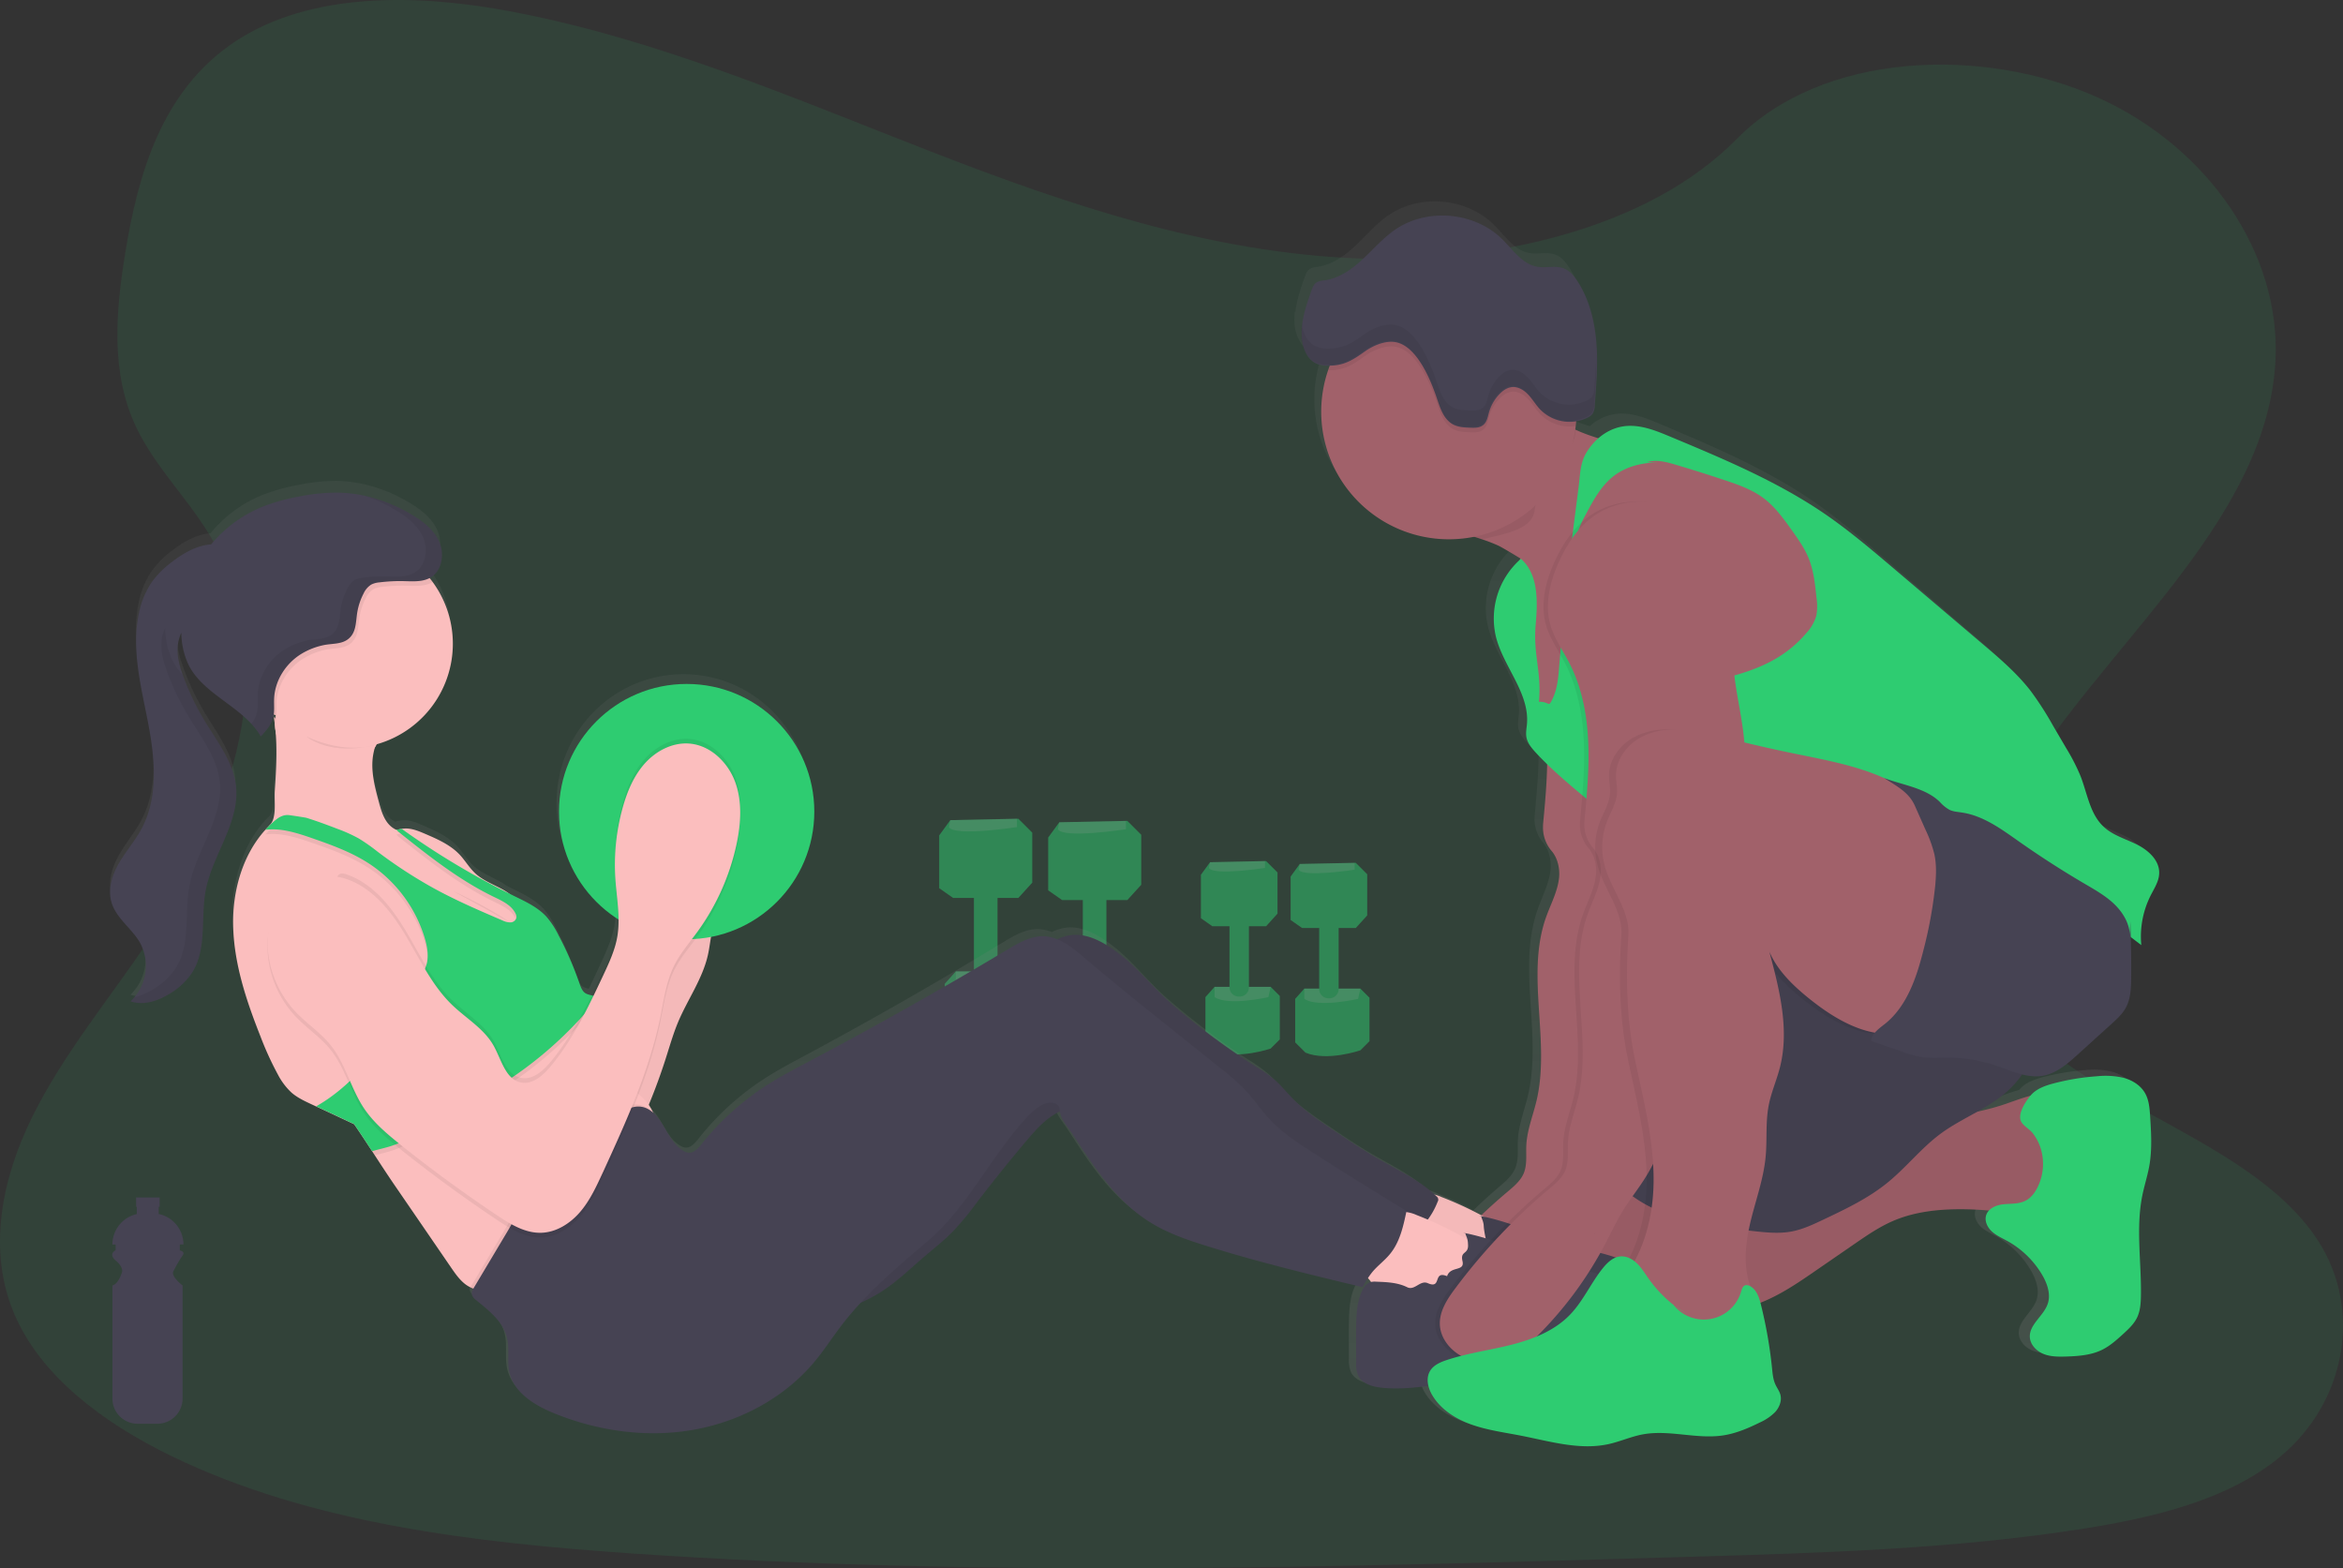 <svg id="75ec1790-e4b7-40a0-8812-a9d39b2e2dcc" data-name="Layer 1" xmlns="http://www.w3.org/2000/svg" xmlns:xlink="http://www.w3.org/1999/xlink" width="1152.12" height="771.1" viewBox="0 0 1152.12 771.1"><rect x="0" y="0" width="1152.12" height="771.1" fill="#333333" stroke="none"/><defs><linearGradient id="032ce586-20fc-46c0-b9ed-56307e39c62d" x1="578.95" y1="774.32" x2="578.95" y2="163.42" gradientUnits="userSpaceOnUse"><stop offset="0" stop-color="gray" stop-opacity="0.25"/><stop offset="0.54" stop-color="gray" stop-opacity="0.12"/><stop offset="1" stop-color="gray" stop-opacity="0.1"/></linearGradient></defs><title>personal trainer</title><path d="M693.33,191.58C619.47,189,549.13,165.18,482,139.09s-133.71-55-205.8-68.82C229.78,61.38,176.75,60.13,139.39,85c-35.95,23.92-47.57,65.22-53.81,103.53-4.7,28.83-7.46,59.18,5.41,86.16,8.94,18.74,24.81,34.49,35.79,52.44C165,389.57,138,466.58,96.59,527.56c-19.42,28.6-41.94,55.89-56.92,86.34s-21.91,65.34-8.8,96.4c13,30.78,43.95,53.91,77.49,70.17,68.12,33,148.39,42.49,226.66,47.85,173.27,11.85,347.46,6.72,521.19,1.58,64.29-1.9,128.87-3.83,192.11-13.77,35.13-5.52,71.39-14.28,96.89-35.44,32.37-26.85,40.39-72.32,18.7-106-36.38-56.48-137-70.5-162.41-131.12-14-33.36.38-70.53,20.72-101.47,43.64-66.38,116.78-124.61,120.64-200.49,2.64-52.11-32.52-104.29-86.89-129-57-25.84-136-22.59-178.05,20.19C834.63,176.9,758.55,193.85,693.33,191.58Z" transform="translate(-23.94 -64.45)" fill="#2ecc71" opacity="0.1"/><g opacity="0.5"><polygon points="500.76 402.58 467.3 403.27 461.83 410.78 461.83 436.73 468.66 441.51 500.76 441.51 507.59 434 507.59 409.41 500.76 402.58" fill="#2ecc71"/><path d="M524,471.13s-30.73,4.78-33.46,0l.69-3.41L524,467Z" transform="translate(-23.94 -64.45)" fill="#fff" opacity="0.2"/><path d="M527.43,542.15l5.46,5.47v26L527.43,579s-19.8,6.83-32.78,1.36l-6.15-6.14v-26l5.47-6.15Z" transform="translate(-23.94 -64.45)" fill="#2ecc71"/><path d="M526.06,548.3s-23.9,5.46-32.09,0v-6.15h33.46Z" transform="translate(-23.94 -64.45)" fill="#fff" opacity="0.2"/><path d="M514.45,505.78v36.94a5.54,5.54,0,0,1-5.8,5.24h0a5.54,5.54,0,0,1-5.8-5.24V505.78c0-3.14,3-5.57,6.48-5.21h0A5.46,5.46,0,0,1,514.45,505.78Z" transform="translate(-23.94 -64.45)" fill="#2ecc71"/><polygon points="554.35 403.64 520.89 404.32 515.42 411.83 515.42 437.78 522.25 442.56 554.35 442.56 561.18 435.05 561.18 410.46 554.35 403.64" fill="#2ecc71"/><path d="M577.6,472.18s-30.73,4.78-33.46,0l.68-3.41,32.78-.68Z" transform="translate(-23.94 -64.45)" fill="#fff" opacity="0.2"/><path d="M581,543.2l5.46,5.47v26L581,580.08s-19.81,6.83-32.78,1.36l-6.15-6.14V549.35l5.47-6.15Z" transform="translate(-23.94 -64.45)" fill="#2ecc71"/><path d="M579.65,549.35s-23.9,5.46-32.09,0V543.2H581Z" transform="translate(-23.94 -64.45)" fill="#fff" opacity="0.2"/><path d="M568,506.83v36.94a5.55,5.55,0,0,1-5.8,5.24h0a5.55,5.55,0,0,1-5.81-5.24V506.83c0-3.14,3-5.57,6.49-5.21h0A5.46,5.46,0,0,1,568,506.83Z" transform="translate(-23.94 -64.45)" fill="#2ecc71"/><polygon points="622.57 423.39 595.02 423.96 590.52 430.14 590.52 451.5 596.14 455.44 622.57 455.44 628.19 449.25 628.19 429.01 622.57 423.39" fill="#2ecc71"/><path d="M645.94,491.22s-25.29,3.93-27.54,0l.56-2.81,27-.57Z" transform="translate(-23.94 -64.45)" fill="#fff" opacity="0.2"/><path d="M648.75,549.68l4.5,4.5v21.36l-4.5,4.5s-16.3,5.62-27,1.12l-5.06-5.06V554.74l4.5-5.06Z" transform="translate(-23.94 -64.45)" fill="#2ecc71"/><path d="M647.63,554.74s-19.68,4.5-26.42,0v-5.06h27.54Z" transform="translate(-23.94 -64.45)" fill="#fff" opacity="0.2"/><path d="M638.07,519.74v30.41a4.56,4.56,0,0,1-4.78,4.31h0a4.55,4.55,0,0,1-4.77-4.31V519.74a4.62,4.62,0,0,1,5.33-4.29h0A4.5,4.5,0,0,1,638.07,519.74Z" transform="translate(-23.94 -64.45)" fill="#2ecc71"/><polygon points="666.68 424.26 639.13 424.82 634.64 431 634.64 452.37 640.26 456.3 666.68 456.3 672.3 450.12 672.3 429.88 666.68 424.26" fill="#2ecc71"/><path d="M690.06,492.08s-25.3,3.94-27.55,0l.56-2.81,27-.56Z" transform="translate(-23.94 -64.45)" fill="#fff" opacity="0.2"/><path d="M692.87,550.55l4.49,4.49V576.4l-4.49,4.5s-16.31,5.62-27,1.13L660.82,577V555.61l4.5-5.06Z" transform="translate(-23.94 -64.45)" fill="#2ecc71"/><path d="M691.74,555.61s-19.67,4.49-26.42,0v-5.06h27.55Z" transform="translate(-23.94 -64.45)" fill="#fff" opacity="0.2"/><path d="M682.19,520.6V551a4.56,4.56,0,0,1-4.78,4.31h0a4.56,4.56,0,0,1-4.78-4.31V520.6c0-2.58,2.5-4.58,5.34-4.28h0A4.49,4.49,0,0,1,682.19,520.6Z" transform="translate(-23.94 -64.45)" fill="#2ecc71"/></g><path d="M1073,599.07c-2.15-3.89-6.17-6.45-10.4-7.63a38,38,0,0,0-13.08-.82,115,115,0,0,0-20.93,3.45c-4.25,1.12-8.66,2.62-11.53,6-.08.1-.17.22-.26.32-4.39,1.15-8.75,2.92-13,4.36a122,122,0,0,1-13,3.53c5.75-3.27,11.35-6.73,16.09-11.35a45.49,45.49,0,0,0,6-7.16,23.81,23.81,0,0,0,10,.67c6.77-1.16,12.24-6,17.33-10.72l16.37-15.06c2.61-2.4,5.26-4.86,7-8,2.35-4.37,2.56-9.57,2.62-14.56.08-6.86,0-13.72-.2-20.57l5.18,4a45.87,45.87,0,0,1,4.54-24.56c1.8-3.63,4.16-7.24,4.21-11.31.08-6.28-5.32-11.22-10.85-14s-11.75-4.56-16.28-8.83c-6.74-6.35-8-16.48-11.33-25.18a100.08,100.08,0,0,0-7-13.77L1028,416.58a160.21,160.21,0,0,0-10.88-17.19c-6.74-8.89-15.23-16.22-23.66-23.47l-43.84-37.77c-10.66-9.19-21.36-18.39-32.89-26.43-23.39-16.31-49.78-27.51-76-38.6-6.6-2.8-13.47-5.64-20.61-5.3A23.57,23.57,0,0,0,805.68,274a86.24,86.24,0,0,1-11-4.18l-.28-.13c.08-.59.17-1.17.23-1.76.09-.78.14-1.56.2-2.35a18.35,18.35,0,0,0,5.66-1.85,6.79,6.79,0,0,0,2.33-1.81,8.29,8.29,0,0,0,1.19-4.43c.8-10.45,1.6-21,.74-31.4s-3.47-20.93-9-29.77c-1.71-2.74-3.85-5.41-6.82-6.6-4-1.6-8.63-.11-12.9-.83-7.39-1.25-12-8.48-17.35-13.81-13.53-13.49-36.67-15.52-52.29-4.6-5.92,4.15-10.66,9.78-15.94,14.74s-11.47,9.45-18.6,10.42a9.06,9.06,0,0,0-3.77,1c-1.46.92-2.12,2.69-2.68,4.33-2,5.66-3.92,11.47-4.53,17.39-.07-.36-.13-.72-.19-1.08a33.92,33.92,0,0,0-.17,6.61,19.29,19.29,0,0,0,2.38,8,10.85,10.85,0,0,0,5.47,5.22,14.9,14.9,0,0,0,5.27.85h.79c-.29.77-.57,1.54-.83,2.32a64,64,0,0,0-3.35,20.51c0,35,27.93,63.36,62.41,63.36A62.2,62.2,0,0,0,745,322.85c1.35.43,2.7.87,4,1.34a75,75,0,0,1,7.82,3.08c1.08.51,5.45,3.06,10.73,6.35h0l-.36.75a39.74,39.74,0,0,0-11.49,38.43c3.82,14.87,16.35,27.62,15.09,42.93-.18,2.18-.64,4.39-.27,6.55.51,3,2.54,5.44,4.57,7.66,1.76,1.94,3.59,3.82,5.45,5.66-.15,9.77-1,19.53-1.92,29.27-.08.85-.1,1.71-.11,2.58a18,18,0,0,0,4.32,11.47c2.9,3.53,4.06,8.82,3.51,13.54-.79,6.76-4.12,12.89-6.35,19.3-10.06,28.83,2.3,61.34-4.66,91.11-1.71,7.33-4.59,14.46-5,22-.23,4.71.51,9.65-1.3,14-1.57,3.78-4.84,6.51-7.93,9.16q-6.55,5.61-12.76,11.6A176.63,176.63,0,0,0,729,650.53a34.74,34.74,0,0,0-3.3-1.14c-7.82-7.32-17.68-12-26.94-17.38-7.68-4.45-15-9.45-22.36-14.45-7-4.8-14.15-9.64-20.07-15.81-3-3.12-5.67-6.56-8.9-9.41a75.7,75.7,0,0,0-9-6.44,361.63,361.63,0,0,1-40.48-30.45c-9.73-8.44-17.69-19.31-28.09-26.88-6.37-4.64-13.78-8.87-21.58-8a20.59,20.59,0,0,0-7.11,2.19,18.59,18.59,0,0,0-6.52-1.46c-6.34-.2-12.16,3.24-17.6,6.55q-48,29.17-97.5,55.74c-6.66,3.58-13.36,7.13-19.72,11.23a133.93,133.93,0,0,0-32.54,29.67c-1.68,2.13-3.8,4.55-6.47,4.23a5.78,5.78,0,0,1-2.07-.74c-4.11-2.23-6.63-6.54-9-10.63-1.72-3-3.58-6.13-6.1-8.41,0,0,0,0,0,0a17.76,17.76,0,0,0-2.14-4c3.55-8.76,6.61-17.73,9.45-26.76,1.48-4.74,2.91-9.51,4.8-14.11,4.66-11.38,12.09-21.69,14.72-33.73.63-2.91,1-5.9,1.49-8.84,28.75-5.66,50.45-31.34,50.45-62.18,0-35-27.94-63.36-62.41-63.36s-62.4,28.36-62.4,63.36a63.52,63.52,0,0,0,29.1,53.57c0,.12,0,.24,0,.35a44.23,44.23,0,0,1-.59,6c-1.15,6.7-4,13-6.87,19.11-1.9,4.09-3.8,8.2-5.77,12.28a11.39,11.39,0,0,1-2.73-.92c-1.69-.94-2.43-3-3.07-4.82a172.48,172.48,0,0,0-10.37-24.26,42,42,0,0,0-6-9.21c-4.22-4.62-10-7.36-15.59-10.13-1-.48-1.93-1-2.89-1.46a24.69,24.69,0,0,0-2.6-1.69c-4.65-2.63-9.81-4.52-13.69-8.2-2.91-2.76-4.91-6.35-7.63-9.28-4.53-4.87-10.78-7.65-16.85-10.3-3.16-1.38-6.48-2.79-9.93-2.6a11.91,11.91,0,0,0-1.45.16,23,23,0,0,0-2.46.56A13.38,13.38,0,0,1,216,467c-3.71-2.86-5.15-7.77-6.36-12.34-2-7.64-4.11-15.55-2.87-23.37a35.39,35.39,0,0,1,.88-4c.31-.51.61-1,.88-1.55a52.17,52.17,0,0,0,27.31-80.46c-.51-.7-1-1.38-1.57-2.06l.6-.33c5.53-3.38,6.79-11.46,4.23-17.48s-8-10.27-13.51-13.61c-.8-.49-1.61-.95-2.43-1.41l-.7-.38c-.62-.34-1.23-.67-1.85-1l-.73-.37c-.73-.37-1.46-.72-2.19-1.06l-.33-.16c-.91-.41-1.82-.81-2.74-1.19h0c-.89-.37-1.78-.71-2.68-1l-.37-.14c-.85-.31-1.71-.6-2.57-.88l-.19-.06a67.23,67.23,0,0,0-19.46-3.28A93.08,93.08,0,0,0,170.1,303a93.27,93.27,0,0,0-18,5.17,64.18,64.18,0,0,0-24.67,18.5,23.78,23.78,0,0,0-4.12.68c-5.41,1.37-10.28,4.39-14.73,7.81a47,47,0,0,0-9.8,9.72,41.94,41.94,0,0,0-6.61,15.77c-3.79,17.73.87,36,4.3,53.82s5.41,37.24-3,53.23c-3.17,6-7.67,11.21-11,17.1s-5.64,13-3.72,19.53c2.33,7.93,10,12.92,14,20.12,4.68,8.39,3.39,19.66-2.73,27-.27.32-.54.64-.83,1s-.7.74-1.08,1.08c6.31,2.22,13.34-.17,19-3.73a33.73,33.73,0,0,0,11.21-10.79c7.15-11.74,3.94-26.92,6.46-40.49,3.31-17.77,16.67-33.62,14.83-51.61-1.24-12.07-9.12-22.16-15.31-32.54A128.72,128.72,0,0,1,114,392.45c-.11-.32-.22-.65-.34-1h0c-1.81-5.15-3.2-10.61-2.27-16a22.38,22.38,0,0,1,1.56-5.07c0,.19,0,.39,0,.58a39.25,39.25,0,0,0,3.41,15.11c6.25,13,21.29,19,30.84,29.54.4.44.78.89,1.16,1.35.11.12.21.25.31.38l.81,1,.34.47c.25.35.5.7.73,1.06l.31.45c.32.51.64,1,.94,1.55,2.43-2.69,4.94-5.52,5.92-9,.09-.3.15-.61.21-.92.08.08.15.17.23.26.19,1.07.34,2.14.48,3.22v0a21.73,21.73,0,0,0,.49,4.59c.76,9.6.15,19.46-.49,29.09-.34,5.15,1,12.8-2.28,16.64l-.1.11a5.28,5.28,0,0,1-.63.62h0c-.56.58-1.13,1.15-1.66,1.75-11,12.4-16,30-15.74,46.86.26,19.19,6.39,37.78,13.34,55.63a156.21,156.21,0,0,0,8.56,19,33.18,33.18,0,0,0,6.61,8.89c2.81,2.49,6.23,4.13,9.6,5.73.84.4,1.69.79,2.53,1.2l2.15,1,16.37,7.78c3,4.41,5.9,8.94,8.83,13.48.42.64.83,1.3,1.26,1.94,3.2,5,6.42,10,9.7,14.86l27.59,40.86c2,3,4.09,6,6.9,8.22a14.09,14.09,0,0,0,2.58,1.61,13.47,13.47,0,0,0,1.43.59,4.56,4.56,0,0,0-.73,3.09,5.23,5.23,0,0,0,2,2.61c6.24,5.16,13.17,10.6,15.13,18.53,1.39,5.65,0,11.7,1.25,17.38,2.29,10.24,12.42,16.45,22,20.39,21.47,8.82,45.32,12.21,68.13,8.11s44.48-15.93,59.25-34c4.54-5.58,8.41-11.67,12.72-17.43,3-4.06,6.3-7.93,9.71-11.66a80.13,80.13,0,0,0,10.61-5.86c7.21-4.79,13.42-10.94,20-16.64,4.91-4.28,10.05-8.32,14.56-13a152.39,152.39,0,0,0,11.33-14q12-15.9,24.79-31.17c4.56-5.45,9.39-11,15.76-14l.29-.12c.76,4.48,4.31,8.28,6.8,12.15,10.3,16,21.08,32.47,37,42.67,8.72,5.58,18.58,9,28.42,12.12,25,7.9,50.4,14.1,75.82,20.31.84-1.6,1.66-3.08,2.58-4.52a13.74,13.74,0,0,1,1.1,1.32c.11.16.2.33.31.49a3.63,3.63,0,0,0-.54.15,7.11,7.11,0,0,0-3.59,3.78c-2.74,5.49-3,11.86-3.13,18-.09,6,0,12,0,18a15.53,15.53,0,0,0,1,6.58c1.94,4,6.87,5.49,11.28,6,7.66.85,15.38.13,23-.9a17.72,17.72,0,0,0,2.13,5.09c4.28,7,11.67,11.62,19.36,14.33s15.84,3.79,23.83,5.38c14.19,2.82,28.71,7.33,42.82,4.15,5.63-1.27,11-3.73,16.63-4.81,12.89-2.44,26.25,2.5,39.23.52,6.27-1,12.2-3.5,17.88-6.37a24.52,24.52,0,0,0,7.65-5.28c2.08-2.34,3.33-5.66,2.47-8.69-.49-1.74-1.61-3.22-2.36-4.86a25.84,25.84,0,0,1-1.69-8.2A225.13,225.13,0,0,0,885.1,704c-.07-.29-.15-.59-.23-.89,9.81-3.89,18.6-10,27.28-16.08l18.67-13.06c6-4.23,12.15-8.48,18.89-11.44,10.34-4.54,21.79-5.84,33.06-5.83,4.61,0,9.23.23,13.82.65a6,6,0,0,0-1.29,2.22c-.92,2.86.54,6,2.71,8.09s5,3.27,7.55,4.72a45.68,45.68,0,0,1,17,16.71c2.56,4.39,4.42,9.72,2.8,14.55-2,6.06-9.13,10.24-8.72,16.62.24,3.76,3.27,6.87,6.72,8.26s7.28,1.37,11,1.26c6.09-.19,12.36-.66,17.81-3.43,3.67-1.87,6.78-4.69,9.83-7.48,2.78-2.55,5.62-5.2,7.2-8.64,1.48-3.24,1.71-6.91,1.78-10.47.3-16.76-2.59-33.75.74-50.17,1-5,2.6-9.89,3.45-14.93,1.34-8,.83-16.08.32-24.12C1075.24,606.58,1074.94,602.5,1073,599.07Z" transform="translate(-23.94 -64.45)" fill="url(#032ce586-20fc-46c0-b9ed-56307e39c62d)"/><path d="M861.72,367.28c-3.93,2.65-5.3,7.77-5.8,12.49-2.13,20.07,6.15,39.94,5.6,60.11-.44,16.05-6.42,31.36-12.32,46.29-10.06,25.47-15.3,53.13-17.33,80.44s-5,55.75-19.66,78.85c-3.33,5.23-7.21,10.09-10.47,15.35-3.42,5.5-6.13,11.4-9.15,17.12a184.21,184.21,0,0,1-34,45.67c-4,3.9-8.24,7.68-13.34,9.93a26.86,26.86,0,0,1-20.86.22c-6.84-2.83-12.6-9.21-12.88-16.61-.25-6.62,3.7-12.59,7.66-17.89a293.64,293.64,0,0,1,46-48.76c3.11-2.62,6.39-5.33,8-9.07,1.81-4.31,1.07-9.2,1.3-13.87.37-7.45,3.27-14.52,5-21.78,7-29.49-5.44-61.69,4.68-90.26,2.25-6.35,5.59-12.42,6.38-19.11.56-4.68-.6-9.91-3.53-13.42a17.64,17.64,0,0,1-4.33-11.36c0-.86,0-1.71.1-2.55,1.22-13.09,2.43-26.24,1.77-39.37s-3.27-26.33-9.33-38c-3.14-6.05-7.2-11.71-9.14-18.24-3.12-10.57-.24-22,4.41-32,3.63-7.82,8.47-15.27,15.23-20.63,12.56-9.95,31.36-11.1,45.11-2.87,10.14,6.06,17.08,16.25,22.71,26.64C857.57,352.19,861.78,358.62,861.72,367.28Z" transform="translate(-23.94 -64.45)" opacity="0.06"/><path d="M828.39,287.58q-2.88,7.77-5.73,15.54c-1.26,3.4-2.51,6.83-3.81,10.23-6,15.67-12.71,31.09-23.21,44.06,1.57-1.94-13.2-11.7-24.09-18.36-5.31-3.27-9.71-5.79-10.79-6.29a78.92,78.92,0,0,0-7.87-3.06c-4.15-1.4-8.35-2.61-12.5-4.12-9.6-3.47-2.89-8.68,1.22-14.28,13.45-18.34,16-43.4,31.27-60.25a56.31,56.31,0,0,0,25.28,24.45c.21.11.43.21.65.3,9.07,4.24,19.09,6.07,28.47,9.62.51.19,1.1.46,1.27,1A2,2,0,0,1,828.39,287.58Z" transform="translate(-23.94 -64.45)" fill="#a1616a"/><path d="M802.28,658a45.11,45.11,0,0,0-4.65,43.17,14.63,14.63,0,0,0,3.37,5.21,15.78,15.78,0,0,0,6.43,3c19.86,5.65,41.06,4.54,61.4,1a108.06,108.06,0,0,0,20.22-5.15c10.07-3.85,19.06-10,27.94-16.14l18.78-12.94c6.08-4.19,12.21-8.4,19-11.34,10.4-4.49,21.92-5.78,33.25-5.77a155.13,155.13,0,0,1,29,2.77c6.37,1.23,14,2.5,18.48-2.15,2.56-2.63,3.32-6.48,3.82-10.11a150.65,150.65,0,0,0-.11-42.57,5.53,5.53,0,0,0-1.23-3.25,5,5,0,0,0-2.48-1.13c-8.85-2-17.73,2.15-26.33,5-17.87,5.94-37.06,6.65-55.24,11.54-19.08,5.13-37,14.84-56.72,16.81-9.4.94-18.84.12-28.26.33-8.74.19-16.89,3.21-25.45,3.57C827,640.58,812.65,643.46,802.28,658Z" transform="translate(-23.94 -64.45)" fill="#a1616a"/><path d="M802.28,658a45.11,45.11,0,0,0-4.65,43.17,14.63,14.63,0,0,0,3.37,5.21,15.78,15.78,0,0,0,6.43,3c19.86,5.65,41.06,4.54,61.4,1a108.06,108.06,0,0,0,20.22-5.15c10.07-3.85,19.06-10,27.94-16.14l18.78-12.94c6.08-4.19,12.21-8.4,19-11.34,10.4-4.49,21.92-5.78,33.25-5.77a155.13,155.13,0,0,1,29,2.77c6.37,1.23,14,2.5,18.48-2.15,2.56-2.63,3.32-6.48,3.82-10.11a150.65,150.65,0,0,0-.11-42.57,5.53,5.53,0,0,0-1.23-3.25,5,5,0,0,0-2.48-1.13c-8.85-2-17.73,2.15-26.33,5-17.87,5.94-37.06,6.65-55.24,11.54-19.08,5.13-37,14.84-56.72,16.81-9.4.94-18.84.12-28.26.33-8.74.19-16.89,3.21-25.45,3.57C827,640.58,812.65,643.46,802.28,658Z" transform="translate(-23.94 -64.45)" opacity="0.06"/><path d="M818.42,636.86c-.47,2.21-.89,4.55-.23,6.71a12.5,12.5,0,0,0,4,5.38c17,15.22,41.29,18.37,64,20.84,6.15.67,12.41,1.34,18.5.23,5.55-1,10.73-3.45,15.84-5.87,11-5.21,22.06-10.48,31.49-18.14,9.25-7.5,16.67-17.1,26.25-24.17,10.89-8,24.28-12.58,34-22a45.71,45.71,0,0,0,13.33-25.26c1.1-6.57.74-13.28,0-19.9-.79-7.61-2.06-15.35-5.68-22.09-4.19-7.8-11.23-13.69-18.66-18.53-15.72-10.22-34.23-16.56-53-16.4-26,.23-50,15.36-68.66,32.35a202.08,202.08,0,0,0-47,63.93A195.21,195.21,0,0,0,818.42,636.86Z" transform="translate(-23.94 -64.45)" fill="#464353"/><path d="M818.42,636.86c-.47,2.21-.89,4.55-.23,6.71a12.5,12.5,0,0,0,4,5.38c17,15.22,41.29,18.37,64,20.84,6.15.67,12.41,1.34,18.5.23,5.55-1,10.73-3.45,15.84-5.87,11-5.21,22.06-10.48,31.49-18.14,9.25-7.5,16.67-17.1,26.25-24.17,10.89-8,24.28-12.58,34-22a45.71,45.71,0,0,0,13.33-25.26c1.1-6.57.74-13.28,0-19.9-.79-7.61-2.06-15.35-5.68-22.09-4.19-7.8-11.23-13.69-18.66-18.53-15.72-10.22-34.23-16.56-53-16.4-26,.23-50,15.36-68.66,32.35a202.08,202.08,0,0,0-47,63.93A195.21,195.21,0,0,0,818.42,636.86Z" transform="translate(-23.94 -64.45)" opacity="0.06"/><path d="M861.72,367.28c-3.93,2.65-5.3,7.77-5.8,12.49-2.13,20.07,6.15,39.94,5.6,60.11-.44,16.05-6.42,31.36-12.32,46.29-10.06,25.47-15.3,53.13-17.33,80.44s-5,55.75-19.66,78.85c-3.33,5.23-7.21,10.09-10.47,15.35-3.42,5.5-6.13,11.4-9.15,17.12a184.21,184.21,0,0,1-34,45.67c-4,3.9-8.24,7.68-13.34,9.93a26.86,26.86,0,0,1-20.86.22c-6.84-2.83-12.6-9.21-12.88-16.61-.25-6.62,3.7-12.59,7.66-17.89a293.64,293.64,0,0,1,46-48.76c3.11-2.62,6.39-5.33,8-9.07,1.81-4.31,1.07-9.2,1.3-13.87.37-7.45,3.27-14.52,5-21.78,7-29.49-5.44-61.69,4.68-90.26,2.25-6.35,5.59-12.42,6.38-19.11.56-4.68-.6-9.91-3.53-13.42a17.64,17.64,0,0,1-4.33-11.36c0-.86,0-1.71.1-2.55,1.22-13.09,2.43-26.24,1.77-39.37s-3.27-26.33-9.33-38c-3.14-6.05-7.2-11.71-9.14-18.24-3.12-10.57-.24-22,4.41-32,3.63-7.82,8.47-15.27,15.23-20.63,12.56-9.95,31.36-11.1,45.11-2.87,10.14,6.06,17.08,16.25,22.71,26.64C857.57,352.19,861.78,358.62,861.72,367.28Z" transform="translate(-23.94 -64.45)" fill="#a1616a"/><ellipse cx="782.53" cy="310.62" rx="37.85" ry="59.39" fill="#a1616a"/><path d="M709.94,685.42a13.2,13.2,0,0,1,2,11A19.23,19.23,0,0,0,724.23,700a38,38,0,0,0,12.65-2.91,41.8,41.8,0,0,0,9.84-5.16c5.22-3.86,9-9.38,12-15.1,1.69-3.16,3.13-7.25,1-10.09a9.68,9.68,0,0,0-3-2.32,178.17,178.17,0,0,0-24-11.41,17.64,17.64,0,0,0-7.24-1.62c-3.07.17-5.86,1.85-8.3,3.73a45,45,0,0,0-12.92,16c-.94,2-3.78,6.75-2.37,8.81.64.95,3,1.28,4,1.88A12.93,12.93,0,0,1,709.94,685.42Z" transform="translate(-23.94 -64.45)" fill="#fbbebe"/><path d="M709.94,685.42a13.2,13.2,0,0,1,2,11A19.23,19.23,0,0,0,724.23,700a38,38,0,0,0,12.65-2.91,41.8,41.8,0,0,0,9.84-5.16c5.22-3.86,9-9.38,12-15.1,1.69-3.16,3.13-7.25,1-10.09a9.68,9.68,0,0,0-3-2.32,178.17,178.17,0,0,0-24-11.41,17.64,17.64,0,0,0-7.24-1.62c-3.07.17-5.86,1.85-8.3,3.73a45,45,0,0,0-12.92,16c-.94,2-3.78,6.75-2.37,8.81.64.95,3,1.28,4,1.88A12.93,12.93,0,0,1,709.94,685.42Z" transform="translate(-23.94 -64.45)" opacity="0.03"/><path d="M751.35,662.25c16.92,3.14,32.48,11.32,49.11,15.73,6.73,1.78,13.66,3,20.09,5.62s12.49,7.1,15.26,13.48a38.62,38.62,0,0,1,2.31,9.52c.72,4.61,1.31,9.76-1.43,13.54-2.89,4-8.35,4.88-13.24,5.47-17.58,2.09-35.16,4.19-52.8,5.67A92.31,92.31,0,0,0,760,732.55c-2.9.58-5.73,1.46-8.61,2.14-3.73.87-7.52,1.42-11.3,2-9.67,1.39-19.45,2.78-29.16,1.72-4.43-.49-9.39-1.92-11.34-5.92a15.11,15.11,0,0,1-1-6.52c-.05-5.94-.1-11.87,0-17.8.09-6.09.39-12.41,3.15-17.84a7.09,7.09,0,0,1,3.61-3.75,8.29,8.29,0,0,1,3.1-.28c5.2.18,10.58.4,15.23,2.72,3.69,1.83,6.69,4.88,10.45,6.54,7.12,3.16,15.71.89,22.92,3.86,1.68-5.18,1.3-10.42.05-15.73s-3-10.52-3.53-15.94a10.16,10.16,0,0,0-.68-3.48C752.35,663.16,752.53,662.08,751.35,662.25Z" transform="translate(-23.94 -64.45)" fill="#464353"/><path d="M751.35,662.25c16.92,3.14,32.48,11.32,49.11,15.73,6.73,1.78,13.66,3,20.09,5.62s12.49,7.1,15.26,13.48a38.62,38.62,0,0,1,2.31,9.52c.72,4.61,1.31,9.76-1.43,13.54-2.89,4-8.35,4.88-13.24,5.47-17.58,2.09-35.16,4.19-52.8,5.67A92.31,92.31,0,0,0,760,732.55c-2.9.58-5.73,1.46-8.61,2.14-3.73.87-7.52,1.42-11.3,2-9.67,1.39-19.45,2.78-29.16,1.72-4.43-.49-9.39-1.92-11.34-5.92a15.11,15.11,0,0,1-1-6.52c-.05-5.94-.1-11.87,0-17.8.09-6.09.39-12.41,3.15-17.84a7.09,7.09,0,0,1,3.61-3.75,8.29,8.29,0,0,1,3.1-.28c5.2.18,10.58.4,15.23,2.72,3.69,1.83,6.69,4.88,10.45,6.54,7.12,3.16,15.71.89,22.92,3.86,1.68-5.18,1.3-10.42.05-15.73s-3-10.52-3.53-15.94a10.16,10.16,0,0,0-.68-3.48C752.35,663.16,752.53,662.08,751.35,662.25Z" transform="translate(-23.94 -64.45)" opacity="0.06"/><path d="M186.14,491.74c-3.41-1.08-6.7,1.94-8.61,5-7.94,12.48-7.29,29.14-.94,42.5a32.26,32.26,0,0,0,6.16,9.17c3.44,3.39,7.87,5.56,12,8a90.29,90.29,0,0,1,28.76,27c4.89,7.21,8.74,15.14,14.29,21.85,13.66,16.52,36.11,24,49.36,40.8,3.17,4,5.85,8.64,10.08,11.55a17.14,17.14,0,0,0,26.83-13.28c5.15-7.57,9.36-15.93,13.37-24.17a287.64,287.64,0,0,0,15-38.87c1.49-4.7,2.93-9.43,4.83-14,4.69-11.28,12.16-21.49,14.8-33.41,1.06-4.78,1.32-9.75,2.86-14.39a27.39,27.39,0,0,1,6.88-11c10.4-10.11,16-24.84,24.27-36.74,3.36-4.81,6.85-9.61,9.07-15.05s3.07-11.67,1-17.17-7.48-9.94-13.34-9.63a20.26,20.26,0,0,0-7.49,2.3,83.45,83.45,0,0,0-21.94,15.12,106.21,106.21,0,0,0-8,8.6c-12.22,14.6-21.78,32.32-22.62,51.34-.28,6.52.24,13.75-3.9,18.8-11.42,13.95-15.09,33.13-24.83,48.31-4.51,7-9.68,14.25-17.39,17.44a7.42,7.42,0,0,1-3.66.72c-3.08-.35-4.85-3.59-6.15-6.41a248.08,248.08,0,0,0-17.59-31.75c-2.62-4-5.51-8.1-9.7-10.45-2.86-1.59-6.18-2.3-8.87-4.16-3.75-2.59-5.71-7-7.66-11.13a172.92,172.92,0,0,0-23.81-37.12c-4.34-5.17-10.06-10.51-16.76-9.74C196.06,482.52,192.16,489.23,186.14,491.74Z" transform="translate(-23.94 -64.45)" fill="#fbbebe"/><path d="M186.14,491.74c-3.41-1.08-6.7,1.94-8.61,5-7.94,12.48-7.29,29.14-.94,42.5a32.26,32.26,0,0,0,6.16,9.17c3.44,3.39,7.87,5.56,12,8a90.29,90.29,0,0,1,28.76,27c4.89,7.21,8.74,15.14,14.29,21.85,13.66,16.52,36.11,24,49.36,40.8,3.17,4,5.85,8.64,10.08,11.55a17.14,17.14,0,0,0,26.83-13.28c5.15-7.57,9.36-15.93,13.37-24.17a287.64,287.64,0,0,0,15-38.87c1.49-4.7,2.93-9.43,4.83-14,4.69-11.28,12.16-21.49,14.8-33.41,1.06-4.78,1.32-9.75,2.86-14.39a27.39,27.39,0,0,1,6.88-11c10.4-10.11,16-24.84,24.27-36.74,3.36-4.81,6.85-9.61,9.07-15.05s3.07-11.67,1-17.17-7.48-9.94-13.34-9.63a20.26,20.26,0,0,0-7.49,2.3,83.45,83.45,0,0,0-21.94,15.12,106.21,106.21,0,0,0-8,8.6c-12.22,14.6-21.78,32.32-22.62,51.34-.28,6.52.24,13.75-3.9,18.8-11.42,13.95-15.09,33.13-24.83,48.31-4.51,7-9.68,14.25-17.39,17.44a7.42,7.42,0,0,1-3.66.72c-3.08-.35-4.85-3.59-6.15-6.41a248.08,248.08,0,0,0-17.59-31.75c-2.62-4-5.51-8.1-9.7-10.45-2.86-1.59-6.18-2.3-8.87-4.16-3.75-2.59-5.71-7-7.66-11.13a172.92,172.92,0,0,0-23.81-37.12c-4.34-5.17-10.06-10.51-16.76-9.74C196.06,482.52,192.16,489.23,186.14,491.74Z" transform="translate(-23.94 -64.45)" opacity="0.03"/><ellipse cx="161.5" cy="355.72" rx="26.36" ry="23.79" fill="#fbbebe"/><circle cx="186.22" cy="350.83" r="9.49" fill="#fbbebe"/><ellipse cx="164.96" cy="346.01" rx="36.31" ry="9.71" fill="#fbbebe"/><path d="M156.52,408.39a65.77,65.77,0,0,1,2.08,8.55,51.07,51.07,0,0,1-7.86-10.33,7.69,7.69,0,0,1-1.39-2.2c-3.24-7.54-5.45-15.17-5.45-23.43a51.36,51.36,0,1,1,64.86,49.55c1.57-5.06,3.72-10,4-15.25a11,11,0,0,0-.74-5.15,11.74,11.74,0,0,0-3.77-4.34c-5.72-4.37-13.08-6.28-20.28-6.16a55.65,55.65,0,0,0-20.85,5c-2.07.89-4.55,2.09-7,2.91A18.22,18.22,0,0,1,156.52,408.39Z" transform="translate(-23.94 -64.45)" fill="#fbbebe"/><path d="M286.77,520.77c-3.29,5.27-10.32,6.88-16.5,6.41-11.52-.85-22-7-30.9-14.4s-16.68-16-25.78-23.12c-16.93-13.27-36-18.6-57.54-18.91,4.21-3.49,2.66-11.77,3-17.21.74-11,1.44-22.29,0-33.13-.15-1.17-.32-2.32-.52-3.47.34.36.7.71,1.07,1.07a51.42,51.42,0,0,0,49.09,12.52,40,40,0,0,0-1.29,5.32c-1.24,7.73.84,15.57,2.89,23.14,1.22,4.53,2.67,9.39,6.4,12.22,2.42,1.84,5.47,2.56,8.34,3.53a46,46,0,0,1,15.54,9c3.16,2.77,6,6,9.39,8.41a65.36,65.36,0,0,0,10.15,5.24,127,127,0,0,1,24.4,14.79,8,8,0,0,1,3.17,3.76A6.18,6.18,0,0,1,286.77,520.77Z" transform="translate(-23.94 -64.45)" fill="#fbbebe"/><path d="M345.84,617.66c-.69,4.56-4.87,8.12-7.82,11.66C330,639,321.87,648.71,312.9,657.57c-9.6,9.47-20.14,17.91-30.67,26.35l-13.66,10.93a17.2,17.2,0,0,1-5.81,3.5,10.61,10.61,0,0,1-7.48-.89,14.63,14.63,0,0,1-2.59-1.59c-2.83-2.2-4.91-5.2-6.94-8.15Q231.89,667.49,218,647.25c-3.3-4.82-6.54-9.77-9.76-14.72-.43-.64-.84-1.29-1.27-1.93-2.94-4.5-5.87-9-8.88-13.35l-16.46-7.71-2.16-1-2.55-1.19c-3.39-1.59-6.83-3.21-9.65-5.67a32.67,32.67,0,0,1-6.65-8.81A154.19,154.19,0,0,1,152,574c-7-17.67-13.16-36.09-13.42-55.11-.23-16.73,4.71-34.13,15.83-46.41a49.82,49.82,0,0,1,4.89-4.74c2.14-1.79,4.35-2.84,7.1-2.45s5.36.79,8,1.24q10.92,1.88,21.67,4.6c6.46,1.65,13.15,3.53,19.68,2.22,1.05-.21,2.09-.51,3.13-.78.85-.22,1.69-.43,2.56-.57a11.85,11.85,0,0,1,1.46-.16c3.47-.18,6.8,1.21,10,2.58,6.11,2.62,12.4,5.38,17,10.2,2.74,2.9,4.75,6.46,7.67,9.19,3.9,3.65,9.1,5.52,13.78,8.13a24.7,24.7,0,0,1,2.61,1.67,29.65,29.65,0,0,1,5,4.75h0c6.06,7.15,9.66,16.8,16.35,23.91a97.6,97.6,0,0,1,13.86,18.77c.63,1.13,1.24,2.27,1.84,3.43,1,1.93,1.93,3.89,2.79,5.87.22.51.44,1,.64,1.53a91.74,91.74,0,0,1,3.29,9.17c2.27,7.55,3.78,15.7,8.82,21.76,3.52,4.21,8.4,7,12.51,10.63a22.13,22.13,0,0,1,6.08,8.27A11.82,11.82,0,0,1,345.84,617.66Z" transform="translate(-23.94 -64.45)" fill="#fbbebe"/><path d="M318,557.6q-1.72,2.17-3.53,4.28c-.2.26-.42.51-.64.76a191,191,0,0,1-35.86,32.51c-8.22,5.74-16.89,10.83-25.54,15.91l-16,9.37c-6.69,3.93-13.47,7.89-20.89,10.15-2.38.71-4.87,1.28-7.3,1.95-.43-.64-.84-1.29-1.27-1.93-2.94-4.5-5.87-9-8.88-13.35l-16.46-7.71a96.4,96.4,0,0,0,23.86-21.38c10-12.33,17.69-26.39,25.27-40.36a30.34,30.34,0,0,0,3.11-7.2c1-4.19.16-8.59-1.07-12.71A67,67,0,0,0,206,491.76c-9-6-19.24-9.65-29.42-13.17-7.11-2.46-14.9-4.84-22.13-3.83a48.61,48.61,0,0,1,4.89-4.73c2.14-1.8,4.35-2.85,7.1-2.46s5.36.79,8,1.25c5.35,1.64,10.61,3.6,15.84,5.62a74.26,74.26,0,0,1,10,4.53,89.55,89.55,0,0,1,9.21,6.45,230.12,230.12,0,0,0,27.32,17.91c11,6.07,22.55,11,34.09,16a9.07,9.07,0,0,0,3.95,1,3.1,3.1,0,0,0,3-2.34,3.77,3.77,0,0,0-.48-2.09c-2-4.09-6.54-6.15-10.65-8.14-17.06-8.26-32.06-20.15-46.9-31.95a4.71,4.71,0,0,1-.94-1l2.56-.57a381.51,381.51,0,0,0,52.45,31.62q1.45.74,2.91,1.44c.7.35,1.39.69,2.1,1h0c4.93,2.42,9.86,5,13.57,9a41.44,41.44,0,0,1,6,9.11,171.21,171.21,0,0,1,10.44,24,5.44,5.44,0,0,0,.19.52,9.24,9.24,0,0,0,1.84,3.43,3.89,3.89,0,0,0,1.05.83C313.87,556.3,316.45,556.18,318,557.6Z" transform="translate(-23.94 -64.45)" opacity="0.06"/><path d="M221.48,472a380.46,380.46,0,0,0,52.45,31.61l2.91,1.45c5.6,2.74,11.43,5.46,15.68,10a41.74,41.74,0,0,1,6,9.12,169.5,169.5,0,0,1,10.43,24c.64,1.83,1.39,3.84,3.09,4.78s4.4.87,5.91,2.29c-1.36,1.7-2.74,3.38-4.17,5a190.71,190.71,0,0,1-35.86,32.52c-8.22,5.74-16.89,10.83-25.54,15.91l-16,9.37c-6.69,3.92-13.47,7.88-20.89,10.14-2.79.85-5.74,1.49-8.57,2.31-2.94-4.5-5.87-9-8.88-13.35l-18.62-8.72c10-5.66,18.72-13.71,26-22.66,10-12.32,17.69-26.38,25.27-40.35a30.51,30.51,0,0,0,3.11-7.2c1-4.19.16-8.6-1.07-12.72A67,67,0,0,0,206,489.47c-9-6-19.24-9.64-29.42-13.17-7.11-2.45-14.9-4.84-22.13-3.82a49.82,49.82,0,0,1,4.89-4.74c2.14-1.79,4.35-2.84,7.1-2.45s5.36.79,8,1.24c5.35,1.65,10.61,3.61,15.84,5.63a73,73,0,0,1,10,4.53,89.55,89.55,0,0,1,9.21,6.45A230,230,0,0,0,236.85,501c11,6.08,22.55,11.05,34.09,16a9.05,9.05,0,0,0,3.95,1,3.08,3.08,0,0,0,3-2.34,3.75,3.75,0,0,0-.48-2.08c-2-4.09-6.54-6.16-10.65-8.14-17.06-8.26-32.06-20.16-46.9-32a4.43,4.43,0,0,1-.94-1Z" transform="translate(-23.94 -64.45)" fill="#2ecc71"/><circle cx="337.65" cy="399.07" r="62.77" fill="#2ecc71"/><path d="M424,713.34c11.75-3.69,23.68-7.45,34-14.2,7.25-4.74,13.5-10.84,20.08-16.48,4.95-4.24,10.11-8.24,14.65-12.92a152.63,152.63,0,0,0,11.4-13.82Q516.17,640.16,529,625c4.59-5.39,9.44-10.88,15.85-13.88,11.39-5.35,24.76-1.74,36.78,1.93,18,5.5,35.91,11.33,52.75,19.7,9.58,4.77,18.86,10.09,28.53,14.66,17.68,8.35,36.45,14.08,55.15,19.78a7,7,0,0,0,4.4.36,6.47,6.47,0,0,0,2.61-2.18,37.25,37.25,0,0,0,5.79-10,1.92,1.92,0,0,0-.47-2.59c-8-7.79-18.38-12.58-28.08-18.13-7.72-4.41-15.11-9.36-22.49-14.31-7.09-4.75-14.24-9.55-20.19-15.66-3-3.09-5.7-6.5-8.95-9.32a75,75,0,0,0-9.1-6.38,365.68,365.68,0,0,1-40.72-30.17c-9.78-8.36-17.79-19.13-28.24-26.63-6.41-4.6-13.87-8.79-21.71-7.95-9.54,1-16.58,9-23.23,15.9-22.35,23.21-50.55,39.82-75.49,60.23C431.83,617,412.8,636.77,388,645.55c1.11,3.68,1.5,7.36,2.62,11a114.93,114.93,0,0,0,5.21,14.84,116.7,116.7,0,0,0,6.93,12.4l9.94,16.23c2,3.3,4.09,6.65,6.95,9.27C421.15,710.73,424,711.25,424,713.34Z" transform="translate(-23.94 -64.45)" fill="#464353"/><path d="M424,713.34c11.75-3.69,23.68-7.45,34-14.2,7.25-4.74,13.5-10.84,20.08-16.48,4.95-4.24,10.11-8.24,14.65-12.92a152.63,152.63,0,0,0,11.4-13.82Q516.17,640.16,529,625c4.59-5.39,9.44-10.88,15.85-13.88,11.39-5.35,24.76-1.74,36.78,1.93,18,5.5,35.91,11.33,52.75,19.7,9.58,4.77,18.86,10.09,28.53,14.66,17.68,8.35,36.45,14.08,55.15,19.78a7,7,0,0,0,4.4.36,6.47,6.47,0,0,0,2.61-2.18,37.25,37.25,0,0,0,5.79-10,1.92,1.92,0,0,0-.47-2.59c-8-7.79-18.38-12.58-28.08-18.13-7.72-4.41-15.11-9.36-22.49-14.31-7.09-4.75-14.24-9.55-20.19-15.66-3-3.09-5.7-6.5-8.95-9.32a75,75,0,0,0-9.1-6.38,365.68,365.68,0,0,1-40.72-30.17c-9.78-8.36-17.79-19.13-28.24-26.63-6.41-4.6-13.87-8.79-21.71-7.95-9.54,1-16.58,9-23.23,15.9-22.35,23.21-50.55,39.82-75.49,60.23C431.83,617,412.8,636.77,388,645.55c1.11,3.68,1.5,7.36,2.62,11a114.93,114.93,0,0,0,5.21,14.84,116.7,116.7,0,0,0,6.93,12.4l9.94,16.23c2,3.3,4.09,6.65,6.95,9.27C421.15,710.73,424,711.25,424,713.34Z" transform="translate(-23.94 -64.45)" opacity="0.06"/><path d="M697.76,694.29a13.23,13.23,0,0,1,2,11,19.19,19.19,0,0,0,12.26,3.61A38.52,38.52,0,0,0,724.7,706a42.18,42.18,0,0,0,9.84-5.16c5.23-3.86,9-9.38,12.05-15.11,1.69-3.15,3.13-7.24.95-10.08a9.42,9.42,0,0,0-3-2.32,178.62,178.62,0,0,0-23.95-11.41,17.85,17.85,0,0,0-7.24-1.63c-3.08.17-5.87,1.86-8.31,3.74a45,45,0,0,0-12.91,16c-.94,2-3.78,6.76-2.38,8.82.64.95,3,1.28,4,1.87A12.94,12.94,0,0,1,697.76,694.29Z" transform="translate(-23.94 -64.45)" fill="#fbbebe"/><path d="M743.55,670.63c16.92,3.15,32.48,11.32,49.11,15.73,6.73,1.78,13.66,3,20.09,5.62s12.49,7.1,15.26,13.48a38.73,38.73,0,0,1,2.31,9.52c.72,4.61,1.31,9.76-1.43,13.54-2.89,4-8.35,4.89-13.24,5.47-17.58,2.1-35.16,4.19-52.8,5.67a94.57,94.57,0,0,0-10.63,1.27c-2.9.59-5.73,1.46-8.61,2.14-3.72.88-7.52,1.42-11.3,2-9.67,1.38-19.45,2.78-29.16,1.71-4.43-.49-9.39-1.92-11.34-5.92a15.11,15.11,0,0,1-1-6.52c0-5.93-.1-11.87,0-17.8.09-6.09.39-12.41,3.15-17.84a7.12,7.12,0,0,1,3.61-3.75,8.29,8.29,0,0,1,3.1-.28c5.2.18,10.58.4,15.23,2.72,3.69,1.83,6.35-3.64,10.11-2,7.13,3.15,2.3-6.4,9.5-3.43,1.68-5.18,8.82-2.1,7.58-7.41s3.21-3,2.7-8.46a10.21,10.21,0,0,0-.68-3.48C744.55,671.54,744.73,670.46,743.55,670.63Z" transform="translate(-23.94 -64.45)" fill="#464353"/><path d="M236.71,350.68c-3.88,2.26-8.69,1.84-13.21,1.74a82.13,82.13,0,0,0-11.83.61,11.17,11.17,0,0,0-4.07,1.08,10.18,10.18,0,0,0-3.78,4.41,31.26,31.26,0,0,0-3.19,9.82c-.56,3.85-.5,8.06-2.9,11.11-3.27,4.15-8.37,3.51-13,4.33a35,35,0,0,0-11.41,4.36,28.19,28.19,0,0,0-13.22,19.41c-.13.91-.22,1.81-.26,2.72-.1,2.58.16,5.21-.18,7.74a13.47,13.47,0,0,1-.38,1.87,4,4,0,0,1-.17.53c-.15-1.17-.32-2.32-.52-3.47a51.07,51.07,0,0,1-7.86-10.33,7.69,7.69,0,0,1-1.39-2.2c-3.24-7.54-5.45-15.17-5.45-23.43a51.35,51.35,0,0,1,92.81-30.3Z" transform="translate(-23.94 -64.45)" opacity="0.06"/><path d="M240,331c-2.57-5.95-8-10.17-13.58-13.48-11-6.56-23.66-10.68-36.5-10.85a94.17,94.17,0,0,0-19.28,2,94.33,94.33,0,0,0-18.07,5.13,64.37,64.37,0,0,0-24.81,18.32,24.94,24.94,0,0,0-4.15.67c-5.44,1.36-10.34,4.35-14.81,7.74a47.14,47.14,0,0,0-9.86,9.63,41.38,41.38,0,0,0-6.65,15.63c-3.81,17.56.88,35.68,4.32,53.31s5.45,36.89-3,52.73c-3.19,6-7.72,11.1-11.12,16.94s-5.66,12.87-3.73,19.35C81.06,516,88.8,521,92.84,528.09a24,24,0,0,1-4.67,28.72c6.35,2.2,13.42-.17,19.14-3.69a33.82,33.82,0,0,0,11.27-10.69c7.19-11.64,4-26.67,6.5-40.12,3.33-17.6,16.77-33.3,14.92-51.12-1.25-12-9.17-21.95-15.4-32.24a126.33,126.33,0,0,1-10.43-21.63c-2-5.37-3.62-11.14-2.63-16.78a22.59,22.59,0,0,1,1.57-5c0,.19,0,.38,0,.57a38.31,38.31,0,0,0,3.42,15c7.44,15.2,27.25,20.8,35.64,35.49,2.45-2.67,5-5.47,6-8.95.88-3.1.43-6.4.56-9.62.35-9,5.82-17.48,13.48-22.12a34.63,34.63,0,0,1,11.41-4.35c4.62-.83,9.72-.2,13-4.35,2.4-3,2.34-7.26,2.91-11.1a31.06,31.06,0,0,1,3.19-9.83,10.09,10.09,0,0,1,3.78-4.4,11,11,0,0,1,4.08-1.08,81.91,81.91,0,0,1,11.82-.61c4.57.11,9.46.52,13.38-1.83C241.3,345,242.57,337,240,331Z" transform="translate(-23.94 -64.45)" fill="#464353"/><path d="M798.81,275.8c0,.14,0,.27,0,.41C797,291.81,782,291.09,778.5,315.67c-1.38,9.63-16,11.41-25.61,14-4.15-1.4-8.35-2.61-12.5-4.12-9.6-3.47-2.89-8.68,1.22-14.28,13.45-18.34,16-43.4,31.27-60.25a56.31,56.31,0,0,0,25.28,24.45C798.37,275.61,798.59,275.71,798.81,275.8Z" transform="translate(-23.94 -64.45)" opacity="0.06"/><path d="M799.16,266.85a63.52,63.52,0,0,1-.4,7.08,62.77,62.77,0,1,1,.4-7.08Z" transform="translate(-23.94 -64.45)" fill="#a1616a"/><path d="M824.41,273.87c7.19-.35,14.1,2.47,20.74,5.24,26.33,11,52.88,22.09,76.41,38.24,11.6,8,22.35,17.08,33.08,26.19L998.73,381c8.47,7.19,17,14.45,23.8,23.25a157.92,157.92,0,0,1,10.93,17L1040,432.4a100.07,100.07,0,0,1,7,13.65c3.36,8.61,4.61,18.65,11.39,24.94,4.55,4.23,10.82,5.95,16.38,8.74s11,7.69,10.91,13.91c0,4-2.42,7.6-4.24,11.2a44.9,44.9,0,0,0-4.56,24.33l-72.1-55.1c-2.87-2.19-5.87-4.45-9.4-5.19-4.58-1-9.25.73-13.67,2.29A265.05,265.05,0,0,1,873,485.46c-16.29-1.28-32.83-4.21-47.09-12.18-7.89-4.4-14.87-10.23-21.8-16-8.65-7.24-17.33-14.5-25-22.78-2-2.21-4.08-4.64-4.59-7.6-.38-2.14.09-4.32.27-6.48,1.26-15.17-11.34-27.8-15.18-42.53a39,39,0,0,1,12.21-38.67c8.59,7.52,8.28,20.73,7.28,32.1-1.35,15.31,2.93,22.9,1.58,38.22,5.44-.2,4.45,3.3,6.77-1.63s2.77-10.49,3.21-15.92q2.41-29.46,5.85-58.82c1.14-9.79,2.44-19.56,3.69-29.34.76-5.95.66-11.51,3.8-16.79C808.36,279.73,815.77,274.28,824.41,273.87Z" transform="translate(-23.94 -64.45)" fill="#2ecc71"/><path d="M833.82,291.71c4.58-1.44,9.51-.12,14.11,1.25q12.2,3.62,24.26,7.65c6.57,2.19,13.23,4.54,18.79,8.67,5.77,4.28,10,10.23,14.19,16.08,3,4.21,6,8.47,8,13.25,2.6,6.26,3.3,13.12,4,19.86a26.06,26.06,0,0,1-.11,8.77,21.3,21.3,0,0,1-4.83,8.43,57.67,57.67,0,0,1-11.86,10.63c-11.77,7.92-26,11.22-39.86,14.13-12.37,2.59-24.83,5-37.45,5.78-4.91.31-10.61,0-13.61-3.88a15.3,15.3,0,0,1-2-3.94,149.15,149.15,0,0,1-9.37-61.23,45.12,45.12,0,0,1,1.75-11.22,54,54,0,0,1,3.85-8.45c3.79-7.17,7.78-14.59,14.31-19.39,6.83-5,15.68-6.58,24.15-6.26" transform="translate(-23.94 -64.45)" fill="#a1616a"/><path d="M879.89,365.87c-3.93,2.65-5.3,7.77-5.8,12.49-2.13,20.07,6.15,39.94,5.6,60.11-.44,16-6.42,31.36-12.32,46.29-10.06,25.47-15.3,53.13-17.33,80.44s-5,55.75-19.66,78.85c-3.33,5.23-7.21,10.09-10.47,15.35-3.42,5.5-6.13,11.4-9.15,17.12a184.21,184.21,0,0,1-34,45.67c-4,3.9-8.24,7.68-13.34,9.93a26.86,26.86,0,0,1-20.86.22c-6.84-2.83-12.6-9.21-12.88-16.61-.25-6.62,3.7-12.59,7.66-17.89a293.64,293.64,0,0,1,46-48.76c3.11-2.62,6.39-5.33,8-9.07,1.81-4.31,1.07-9.2,1.3-13.87.37-7.45,3.27-14.52,5-21.78,7-29.49-5.44-61.69,4.68-90.26,2.25-6.35,5.59-12.42,6.38-19.11.56-4.68-.61-9.91-3.53-13.42a17.7,17.7,0,0,1-4.34-11.36c0-.86,0-1.71.11-2.55,1.22-13.09,2.43-26.24,1.77-39.37s-3.27-26.33-9.33-38c-3.14-6.05-7.2-11.71-9.14-18.24-3.12-10.57-.24-22,4.41-32,3.63-7.82,8.47-15.27,15.23-20.63,12.56-9.95,31.36-11.1,45.11-2.87,10.14,6.06,17.08,16.25,22.71,26.64C875.74,350.78,880,357.21,879.89,365.87Z" transform="translate(-23.94 -64.45)" opacity="0.06"/><path d="M882.17,365.87c-3.93,2.65-5.3,7.77-5.8,12.49-2.13,20.07,6.15,39.94,5.6,60.11-.44,16-6.42,31.36-12.32,46.29-10.06,25.47-15.29,53.13-17.33,80.44s-5,55.75-19.66,78.85c-3.33,5.23-7.2,10.09-10.47,15.35-3.41,5.5-6.13,11.4-9.15,17.12a184.42,184.42,0,0,1-34,45.67c-4,3.9-8.25,7.68-13.35,9.93a26.86,26.86,0,0,1-20.86.22c-6.83-2.83-12.59-9.21-12.87-16.61-.26-6.62,3.69-12.59,7.66-17.89a293.58,293.58,0,0,1,46-48.76c3.11-2.62,6.4-5.33,8-9.07,1.82-4.31,1.07-9.2,1.3-13.87.37-7.45,3.27-14.52,5-21.78,7-29.49-5.44-61.69,4.68-90.26,2.25-6.35,5.6-12.42,6.39-19.11.55-4.68-.61-9.91-3.53-13.42A17.6,17.6,0,0,1,803,470.21c0-.86,0-1.71.11-2.55,1.21-13.09,2.42-26.24,1.76-39.37s-3.27-26.33-9.33-38c-3.14-6.05-7.2-11.71-9.14-18.24-3.12-10.57-.24-22,4.41-32,3.64-7.82,8.47-15.27,15.23-20.63,12.56-9.95,31.36-11.1,45.11-2.87,10.14,6.06,17.08,16.25,22.71,26.64C878,350.78,882.24,357.21,882.17,365.87Z" transform="translate(-23.94 -64.45)" fill="#a1616a"/><path d="M983.3,627l-.86.26" transform="translate(-23.94 -64.45)" fill="#464353"/><path d="M808.15,671.62a7.4,7.4,0,0,1,.18-1" transform="translate(-23.94 -64.45)" fill="#464353"/><path d="M1022.55,603c2.88-3.33,7.32-4.82,11.59-5.93a116.38,116.38,0,0,1,21-3.42,39.26,39.26,0,0,1,13.16.81c4.26,1.17,8.3,3.71,10.46,7.56,1.91,3.4,2.21,7.44,2.46,11.33.52,8,1,16-.32,23.88-.85,5-2.44,9.84-3.47,14.8-3.34,16.26-.44,33.09-.74,49.69-.07,3.54-.3,7.17-1.79,10.38-1.59,3.41-4.45,6-7.24,8.56-3.07,2.77-6.19,5.56-9.89,7.41-5.48,2.75-11.79,3.21-17.92,3.4-3.73.11-7.57.12-11-1.25s-6.52-4.45-6.77-8.18c-.4-6.33,6.74-10.47,8.78-16.47,1.62-4.78-.24-10.06-2.82-14.41a45.6,45.6,0,0,0-17.11-16.55c-2.62-1.44-5.41-2.65-7.59-4.68s-3.66-5.18-2.73-8c1.11-3.41,5.08-5,8.65-5.34s7.34-.08,10.55-1.67c2.86-1.41,4.85-4.13,6.22-7a26,26,0,0,0,1.13-19.57,24.05,24.05,0,0,0-3.72-6.77c-1.5-1.92-4.58-3.54-5.65-5.64C1015.89,612.16,1020,606,1022.55,603Z" transform="translate(-23.94 -64.45)" fill="#2ecc71"/><path d="M964.44,458.08c-16.52-14.6-39.55-18.57-61.15-23q-16.69-3.41-33.22-7.6c-7.24-1.84-14.5-3.8-22-4.31s-15.22.54-21.64,4.36-11.26,10.74-11.3,18.21c0,3,.71,5.94.49,8.91-.35,4.78-3,9-4.81,13.47a35.4,35.4,0,0,0-1.21,22.16c3.2,11.67,12.42,21.95,11.62,34-1.33,20.17-.92,41.25,3.22,61s9.31,39.59,9.19,59.8S827.39,686.54,812.3,700a82.43,82.43,0,0,0,36.33,19.85c11.63,2.91,25.46,2.62,33.74-6.05,1.92-2,3.51-4.67,3.11-7.42a14.51,14.51,0,0,0-2.15-4.85c-5.69-10.19-5-22.75-2.48-34.13s6.83-22.44,7.92-34.06c.8-8.43-.1-17,1.51-25.32,1.24-6.37,3.92-12.37,5.53-18.66,4.75-18.66-.24-38.25-5.2-56.84,4.15,9.55,12,17,20.12,23.48,12.32,9.82,27.22,18.49,42.88,16.75,13.94-1.56,25.81-11.25,34-22.62.07-13.15,4.63-25.58,3.82-38.7a98.24,98.24,0,0,0-3.08-17.05c-1.53-6.24-3.1-12.54-6-18.27C978.52,468.5,970.82,463.71,964.44,458.08Z" transform="translate(-23.94 -64.45)" opacity="0.06"/><path d="M967.86,458.08c-16.52-14.6-39.54-18.57-61.15-23q-16.69-3.41-33.21-7.6c-7.24-1.84-14.51-3.8-22-4.31s-15.21.54-21.63,4.36-11.27,10.74-11.3,18.21c0,3,.7,5.94.48,8.91-.34,4.78-3.05,9-4.81,13.47a35.4,35.4,0,0,0-1.2,22.16c3.19,11.67,12.41,21.95,11.62,34-1.34,20.17-.93,41.25,3.21,61s9.31,39.59,9.19,59.8-6.28,41.39-21.38,54.83a82.48,82.48,0,0,0,36.33,19.85c11.63,2.91,25.47,2.62,33.74-6.05,1.92-2,3.51-4.67,3.11-7.42a14.51,14.51,0,0,0-2.15-4.85c-5.69-10.19-5-22.75-2.48-34.13s6.83-22.44,7.93-34.06c.79-8.43-.11-17,1.51-25.32,1.23-6.37,3.92-12.37,5.52-18.66,4.75-18.66-.23-38.25-5.2-56.84,4.15,9.55,12,17,20.13,23.48,12.32,9.82,27.21,18.49,42.87,16.75,13.94-1.56,25.81-11.25,34-22.62.06-13.15,4.62-25.58,3.81-38.7a98.24,98.24,0,0,0-3.08-17.05c-1.52-6.24-3.1-12.54-6-18.27C982,468.5,974.24,463.71,967.86,458.08Z" transform="translate(-23.94 -64.45)" fill="#a1616a"/><path d="M853.1,710.43A62.44,62.44,0,0,1,834.49,693c-1.78-2.52-3.38-5.2-5.6-7.34s-5.23-3.73-8.3-3.41c-3.47.36-6.25,3-8.45,5.72-5.9,7.31-9.7,16.25-16.25,23-7.56,7.81-18.11,12-28.64,14.68s-21.4,4.09-31.72,7.48c-3.24,1.06-6.65,2.5-8.4,5.43-2.22,3.73-1,8.62,1.34,12.32,4.31,7,11.73,11.51,19.47,14.19s15.93,3.75,24,5.33c14.26,2.79,28.87,7.26,43.06,4.11,5.66-1.26,11-3.7,16.72-4.76,13-2.42,26.41,2.47,39.46.51,6.31-.95,12.27-3.47,18-6.31a24.82,24.82,0,0,0,7.7-5.23c2.09-2.32,3.35-5.61,2.49-8.61-.49-1.73-1.62-3.19-2.37-4.82-1.18-2.52-1.42-5.35-1.7-8.12a222.53,222.53,0,0,0-5.48-31.28c-.89-3.59-2.22-7.59-5.57-9.16a3,3,0,0,0-2.23-.25c-1.19.45-1.58,1.89-1.94,3.1a19.08,19.08,0,0,1-33.18,6.58" transform="translate(-23.94 -64.45)" fill="#2ecc71"/><path d="M799.16,266.85a63.52,63.52,0,0,1-.4,7.08,20.25,20.25,0,0,1-17.4-5.79c-2.11-2.24-3.69-4.95-5.78-7.21s-5-4.14-8-3.9c-2.56.19-4.78,1.81-6.53,3.69a21.28,21.28,0,0,0-4.87,8.61c-.67,2.27-1,4.85-2.88,6.36s-4.19,1.41-6.42,1.33c-2.89-.1-5.89-.24-8.44-1.6-4.8-2.59-6.42-8.52-8.2-13.68-3-8.67-9.75-25.07-20.24-26.82-5-.83-11.08,1.81-15,4.66-5.91,4.29-10.27,7.07-17.91,6.95h0a62.78,62.78,0,0,1,122.17,20.32Z" transform="translate(-23.94 -64.45)" opacity="0.06"/><path d="M677,244.24a15.09,15.09,0,0,1-5.3-.84c-4.85-1.9-7.21-7.5-7.62-12.69-.64-7.91,2-15.67,4.65-23.16.56-1.63,1.23-3.38,2.69-4.29a9.34,9.34,0,0,1,3.79-.95c7.18-1,13.41-5.39,18.71-10.31s10.08-10.5,16-14.6c15.7-10.83,39-8.81,52.58,4.55,5.38,5.28,10,12.44,17.46,13.68,4.3.71,8.91-.77,13,.83,3,1.17,5.14,3.82,6.86,6.53,5.58,8.76,8.2,19.14,9.07,29.49s.07,20.76-.74,31.11A8.12,8.12,0,0,1,807,268a6.72,6.72,0,0,1-2.35,1.8,20.19,20.19,0,0,1-23.29-3.92c-2.12-2.23-3.69-4.94-5.78-7.21s-5-4.13-8-3.89c-2.55.19-4.79,1.81-6.53,3.69a21.28,21.28,0,0,0-4.87,8.61c-.66,2.27-1,4.85-2.88,6.35s-4.19,1.42-6.43,1.34c-2.88-.11-5.88-.24-8.43-1.61-4.81-2.58-6.43-8.51-8.2-13.67-3-8.67-9.74-25.08-20.24-26.82-5-.84-11.08,1.81-15,4.66C689,241.59,684.68,244.37,677,244.24Z" transform="translate(-23.94 -64.45)" fill="#464353"/><path d="M345.84,617.66c-.69,4.56-4.87,8.12-7.82,11.66C330,639,321.87,648.71,312.9,657.57c-9.6,9.47-20.14,17.91-30.67,26.35l-13.66,10.93a17.2,17.2,0,0,1-5.81,3.5,10.61,10.61,0,0,1-7.48-.89c.2-.4.41-.77.64-1.14l16.38-27.45c3.22-5.38,5.33-10.28,9-15.33,5.53-7.56,11.11-15.16,17.92-21.57,8.61-8.11,19.65-14,29.89-19.86,1.48-4.44,7.68-5.67,11.87-3.57a14.83,14.83,0,0,1,4.13,3.17A11.82,11.82,0,0,1,345.84,617.66Z" transform="translate(-23.94 -64.45)" opacity="0.06"/><path d="M273.44,670l-16.38,27.46c-.67,1.11-1.36,2.37-1.07,3.63a5.16,5.16,0,0,0,2,2.59c6.28,5.11,13.24,10.5,15.21,18.35,1.41,5.6,0,11.6,1.26,17.22,2.31,10.14,12.5,16.3,22.14,20.2,21.6,8.74,45.58,12.1,68.53,8s44.73-15.78,59.59-33.74c4.56-5.52,8.46-11.56,12.79-17.26,12-15.75,27.23-28.68,42.34-41.48,19.45-16.48,30.91-41.06,48-60,3.11-3.45,6.54-7,11-8.14,2.5-.63,6,.3,6.1,2.88.23,5,4.25,9.09,7,13.27,10.36,15.84,21.2,32.17,37.21,42.27,8.76,5.54,18.69,8.93,28.59,12,25.1,7.82,50.69,14,76.25,20.12a42.77,42.77,0,0,1,4.62-7.29c2.65-3.25,6.14-5.73,8.8-9,4.87-5.89,6.58-13.68,8.14-21.16-15.27-9.35-30.94-19-46-28.72-7.58-4.88-15.21-9.87-21.35-16.47-4-4.34-7.36-9.31-11.37-13.68a116,116,0,0,0-13.22-11.73l-36-28.83c-10.34-8.27-20.88-17-31-25.56-5.69-4.82-12-9.89-19.44-10.12-6.37-.2-12.23,3.21-17.71,6.49q-48.28,28.91-98,55.22c-6.71,3.54-13.45,7.06-19.85,11.13a133.8,133.8,0,0,0-32.72,29.38c-1.69,2.11-3.83,4.51-6.51,4.19a5.86,5.86,0,0,1-2.09-.73c-4.13-2.21-6.66-6.48-9-10.53s-4.95-8.31-9.14-10.41-10.38-.87-11.87,3.58C320,619.16,309,625,300.38,633.11c-6.81,6.41-12.39,14-17.92,21.57C278.77,659.73,276.65,664.63,273.44,670Z" transform="translate(-23.94 -64.45)" fill="#464353"/><path d="M246.61,502.52s16.47,7.31,28.28,15.56" transform="translate(-23.94 -64.45)" opacity="0.06"/><path d="M1071.47,517.55c.3,9.33.54,18.68.43,28-.06,4.94-.27,10.09-2.64,14.42-1.69,3.11-4.36,5.54-7,7.92l-16.47,14.93c-5.11,4.63-10.62,9.46-17.43,10.61-7.79,1.32-15.4-2.47-22.89-5a75.13,75.13,0,0,0-23.4-3.93c-4.56,0-9.16.36-13.66-.36a56,56,0,0,1-9.54-2.71L944,576.27c.42-3.75,4-6.14,7-8.51,10.65-8.64,15.32-22.53,18.68-35.82a213.6,213.6,0,0,0,5.82-31.61c.51-5.28.74-10.65-.37-15.84a63,63,0,0,0-4.4-12.14l-5.23-11.79c-3-6.66-9-9.62-15.11-13.55,9.22,3.5,20.46,4.87,27.47,11.81a18.19,18.19,0,0,0,4.74,3.84c1.91.91,4.08,1,6.17,1.34,10.41,1.56,19.26,8.1,27.86,14.15q15.79,11.12,32.46,20.89c5,2.94,10.16,5.83,14.37,9.84s7.51,9.35,7.78,15.16" transform="translate(-23.94 -64.45)" fill="#464353"/><path d="M174.71,501.17c-13.11,2.59-19.93,18-19.16,31.33a51,51,0,0,0,13.82,31.85c5.47,5.75,12.29,10.19,17.23,16.4,7.3,9.16,9.84,21.27,16.37,31,4.74,7.06,11.39,12.6,18,17.91q22.86,18.24,47.21,34.53c6.6,4.41,13.82,8.87,21.76,8.7,7.48-.16,14.37-4.55,19.25-10.23s8-12.58,11.17-19.38c11.42-24.9,22.92-50.07,28.38-76.91,1.71-8.43,2.86-17.12,6.68-24.83,3-6,7.44-11.14,11.4-16.56a114.23,114.23,0,0,0,19.28-43.08c2.18-10.14,2.91-21-.67-30.7s-12.27-18.11-22.62-18.87c-8.19-.6-16.23,3.6-21.73,9.71s-8.74,13.92-10.95,21.83a104.57,104.57,0,0,0-3.6,35c.64,9.51,2.58,19.11.94,28.51-1.16,6.63-4.05,12.82-6.91,18.92-7.39,15.74-14.9,31.68-26.07,45-3.64,4.34-8.65,8.73-14.22,7.71-7.7-1.4-9.74-11.15-13.54-18-4.66-8.4-13.5-13.45-20.43-20.12-9.86-9.5-15.77-22.24-22.78-34s-16.08-23.37-29-27.88-30.14,1.28-33.46,14.56" transform="translate(-23.94 -64.45)" opacity="0.06"/><path d="M184.6,510.3c-13.12,2.59-29.82,4.28-29,17.63a50.9,50.9,0,0,0,13.82,31.85c5.47,5.76,12.29,10.2,17.23,16.41,7.3,9.16,9.84,21.26,16.37,31,4.74,7.07,11.39,12.61,18,17.91q22.86,18.25,47.21,34.53c6.6,4.42,13.82,8.88,21.76,8.71,7.48-.16,14.37-4.56,19.25-10.23s8-12.58,11.17-19.39c11.42-24.9,22.92-50.07,28.38-76.91,1.71-8.42,2.86-17.12,6.68-24.82,3-6,7.44-11.14,11.4-16.57a114.12,114.12,0,0,0,19.28-43.07c2.18-10.15,2.91-21-.67-30.71s-12.27-18.1-22.62-18.87c-8.19-.6-16.23,3.61-21.73,9.71s-8.74,13.92-10.95,21.84a104.54,104.54,0,0,0-3.6,35c.64,9.52,2.58,19.12.94,28.51-1.16,6.64-4.05,12.83-6.91,18.93-7.39,15.74-14.9,31.67-26.07,45-3.64,4.34-8.65,8.72-14.22,7.71-7.7-1.41-9.74-11.16-13.54-18-4.66-8.4-13.5-13.45-20.43-20.12-9.86-9.49-15.77-22.24-22.78-34s-16.08-23.36-29-27.88,3.26,24.43-.07,37.71" transform="translate(-23.94 -64.45)" opacity="0.06"/><path d="M174.71,498.88c-13.11,2.59-19.93,18-19.16,31.33a51,51,0,0,0,13.82,31.86c5.47,5.75,12.29,10.19,17.23,16.4,7.3,9.16,9.84,21.27,16.37,31,4.74,7.07,11.39,12.61,18,17.92q22.86,18.24,47.21,34.52c6.6,4.42,13.82,8.88,21.76,8.71,7.48-.16,14.37-4.55,19.25-10.23s8-12.58,11.17-19.38c11.42-24.9,22.92-50.07,28.38-76.92,1.71-8.42,2.86-17.12,6.68-24.82,3-6,7.44-11.14,11.4-16.57a114.12,114.12,0,0,0,19.28-43.07c2.18-10.15,2.91-21-.67-30.71s-12.27-18.1-22.62-18.86c-8.19-.61-16.23,3.6-21.73,9.71s-8.74,13.92-10.95,21.83a104.57,104.57,0,0,0-3.6,35c.64,9.51,2.58,19.11.94,28.5-1.16,6.64-4.05,12.83-6.91,18.93-7.39,15.74-14.9,31.68-26.07,45-3.64,4.34-8.65,8.72-14.22,7.71-7.7-1.41-9.74-11.15-13.54-18-4.66-8.41-13.5-13.46-20.43-20.12-9.86-9.5-15.77-22.24-22.78-34s-16.08-23.36-29-27.87-30.14,1.28-33.46,14.56" transform="translate(-23.94 -64.45)" fill="#fbbebe"/><g opacity="0.06"><path d="M124.6,419a126.33,126.33,0,0,1-10.43-21.63l-.34-1a32.4,32.4,0,0,1-5.27-7.59,38.26,38.26,0,0,1-3.42-15c0-.19,0-.38,0-.57a22.59,22.59,0,0,0-1.57,5c-1,5.64.65,11.4,2.63,16.78a126.68,126.68,0,0,0,10.43,21.63C122.84,427,130.77,437,132,448.91c1.85,17.82-11.59,33.51-14.91,51.12-2.54,13.45.68,28.48-6.51,40.12a33.69,33.69,0,0,1-11.27,10.68,31.88,31.88,0,0,1-9.23,4,21.42,21.42,0,0,1-1.92,2c6.35,2.2,13.42-.17,19.14-3.69a33.82,33.82,0,0,0,11.27-10.69c7.19-11.64,4-26.67,6.5-40.12,3.33-17.6,16.77-33.3,14.92-51.12C138.75,439.23,130.83,429.24,124.6,419Z" transform="translate(-23.94 -64.45)"/><path d="M240,331c-2.57-5.95-8-10.17-13.58-13.48a78.61,78.61,0,0,0-22.81-9.2,81.53,81.53,0,0,1,14.82,6.91c5.58,3.32,11,7.53,13.59,13.49s1.3,14-4.26,17.32c-3.92,2.35-8.81,1.93-13.38,1.83a80.5,80.5,0,0,0-11.82.6,11.37,11.37,0,0,0-4.08,1.08A10.15,10.15,0,0,0,194.7,354a31.08,31.08,0,0,0-3.2,9.83c-.56,3.84-.51,8.05-2.91,11.1-3.26,4.15-8.36,3.52-13,4.34a35,35,0,0,0-11.41,4.36c-7.66,4.63-13.13,13.09-13.48,22.12-.12,3.22.32,6.51-.55,9.61a15.86,15.86,0,0,1-2.6,5,34.1,34.1,0,0,1,4.62,6.23c2.45-2.67,5-5.47,6-8.95.88-3.1.43-6.4.56-9.62.35-9,5.82-17.48,13.48-22.12a34.63,34.63,0,0,1,11.41-4.35c4.62-.83,9.72-.2,13-4.35,2.4-3,2.34-7.26,2.91-11.1a31.06,31.06,0,0,1,3.19-9.83,10.09,10.09,0,0,1,3.78-4.4,11,11,0,0,1,4.08-1.08,81.91,81.91,0,0,1,11.82-.61c4.57.11,9.46.52,13.38-1.83C241.3,345,242.57,337,240,331Z" transform="translate(-23.94 -64.45)"/></g><path d="M174.52,426.55s11.81,10.16,34.24,4C208.76,430.53,194.87,436,174.52,426.55Z" transform="translate(-23.94 -64.45)" opacity="0.06"/><path d="M807.93,255.15a8.15,8.15,0,0,1-1.2,4.38,6.69,6.69,0,0,1-2.35,1.79,20.17,20.17,0,0,1-23.28-3.91c-2.12-2.24-3.69-5-5.78-7.21s-5-4.14-8-3.9c-2.55.2-4.78,1.82-6.53,3.69a21.65,21.65,0,0,0-4.87,8.61c-.65,2.28-1,4.85-2.87,6.36s-4.19,1.41-6.43,1.33c-2.89-.1-5.89-.23-8.43-1.6-4.81-2.58-6.43-8.52-8.21-13.67-3-8.68-9.74-25.08-20.23-26.83-5-.83-11.09,1.82-15,4.66-5.91,4.29-10.27,7.07-17.92,7a15.29,15.29,0,0,1-5.3-.84c-4.4-1.73-6.75-6.51-7.46-11.25a33.31,33.31,0,0,0-.17,6.55c.42,5.18,2.78,10.78,7.63,12.69a15.29,15.29,0,0,0,5.3.84c7.65.12,12-2.66,17.92-6.95,3.93-2.84,10-5.5,15-4.66C720.2,233.93,727,250.33,729.94,259c1.78,5.16,3.4,11.1,8.21,13.68,2.54,1.36,5.54,1.5,8.43,1.6,2.24.08,4.7.09,6.43-1.33s2.22-4.09,2.87-6.36a21.58,21.58,0,0,1,4.87-8.61c1.75-1.87,4-3.49,6.53-3.69,3.08-.24,6,1.63,8,3.9s3.66,5,5.78,7.21a20.17,20.17,0,0,0,23.28,3.91,6.81,6.81,0,0,0,2.35-1.79,8.16,8.16,0,0,0,1.2-4.39,238.48,238.48,0,0,0,1-25.34C808.81,243.58,808.38,249.37,807.93,255.15Z" transform="translate(-23.94 -64.45)" opacity="0.06"/><path d="M113.75,681.75s1.59-1.77-1.4-2.47v-2.91h1.8a15.35,15.35,0,0,0-12.17-15v-3.53h.47v-4.59H90.88v4.59h.33v3.57a15.36,15.36,0,0,0-12,15h1.59v2.79s-3.79,1.79,0,5S84,689.73,84,689.73s-1.59,6-4.78,6.78v55.63a12.36,12.36,0,0,0,12.36,12.37h9.77a12.37,12.37,0,0,0,12.37-12.37V696.51s-5.59-4.19-4.59-6.78A62.55,62.55,0,0,1,113.75,681.75Z" transform="translate(-23.94 -64.45)" fill="#464353"/></svg>